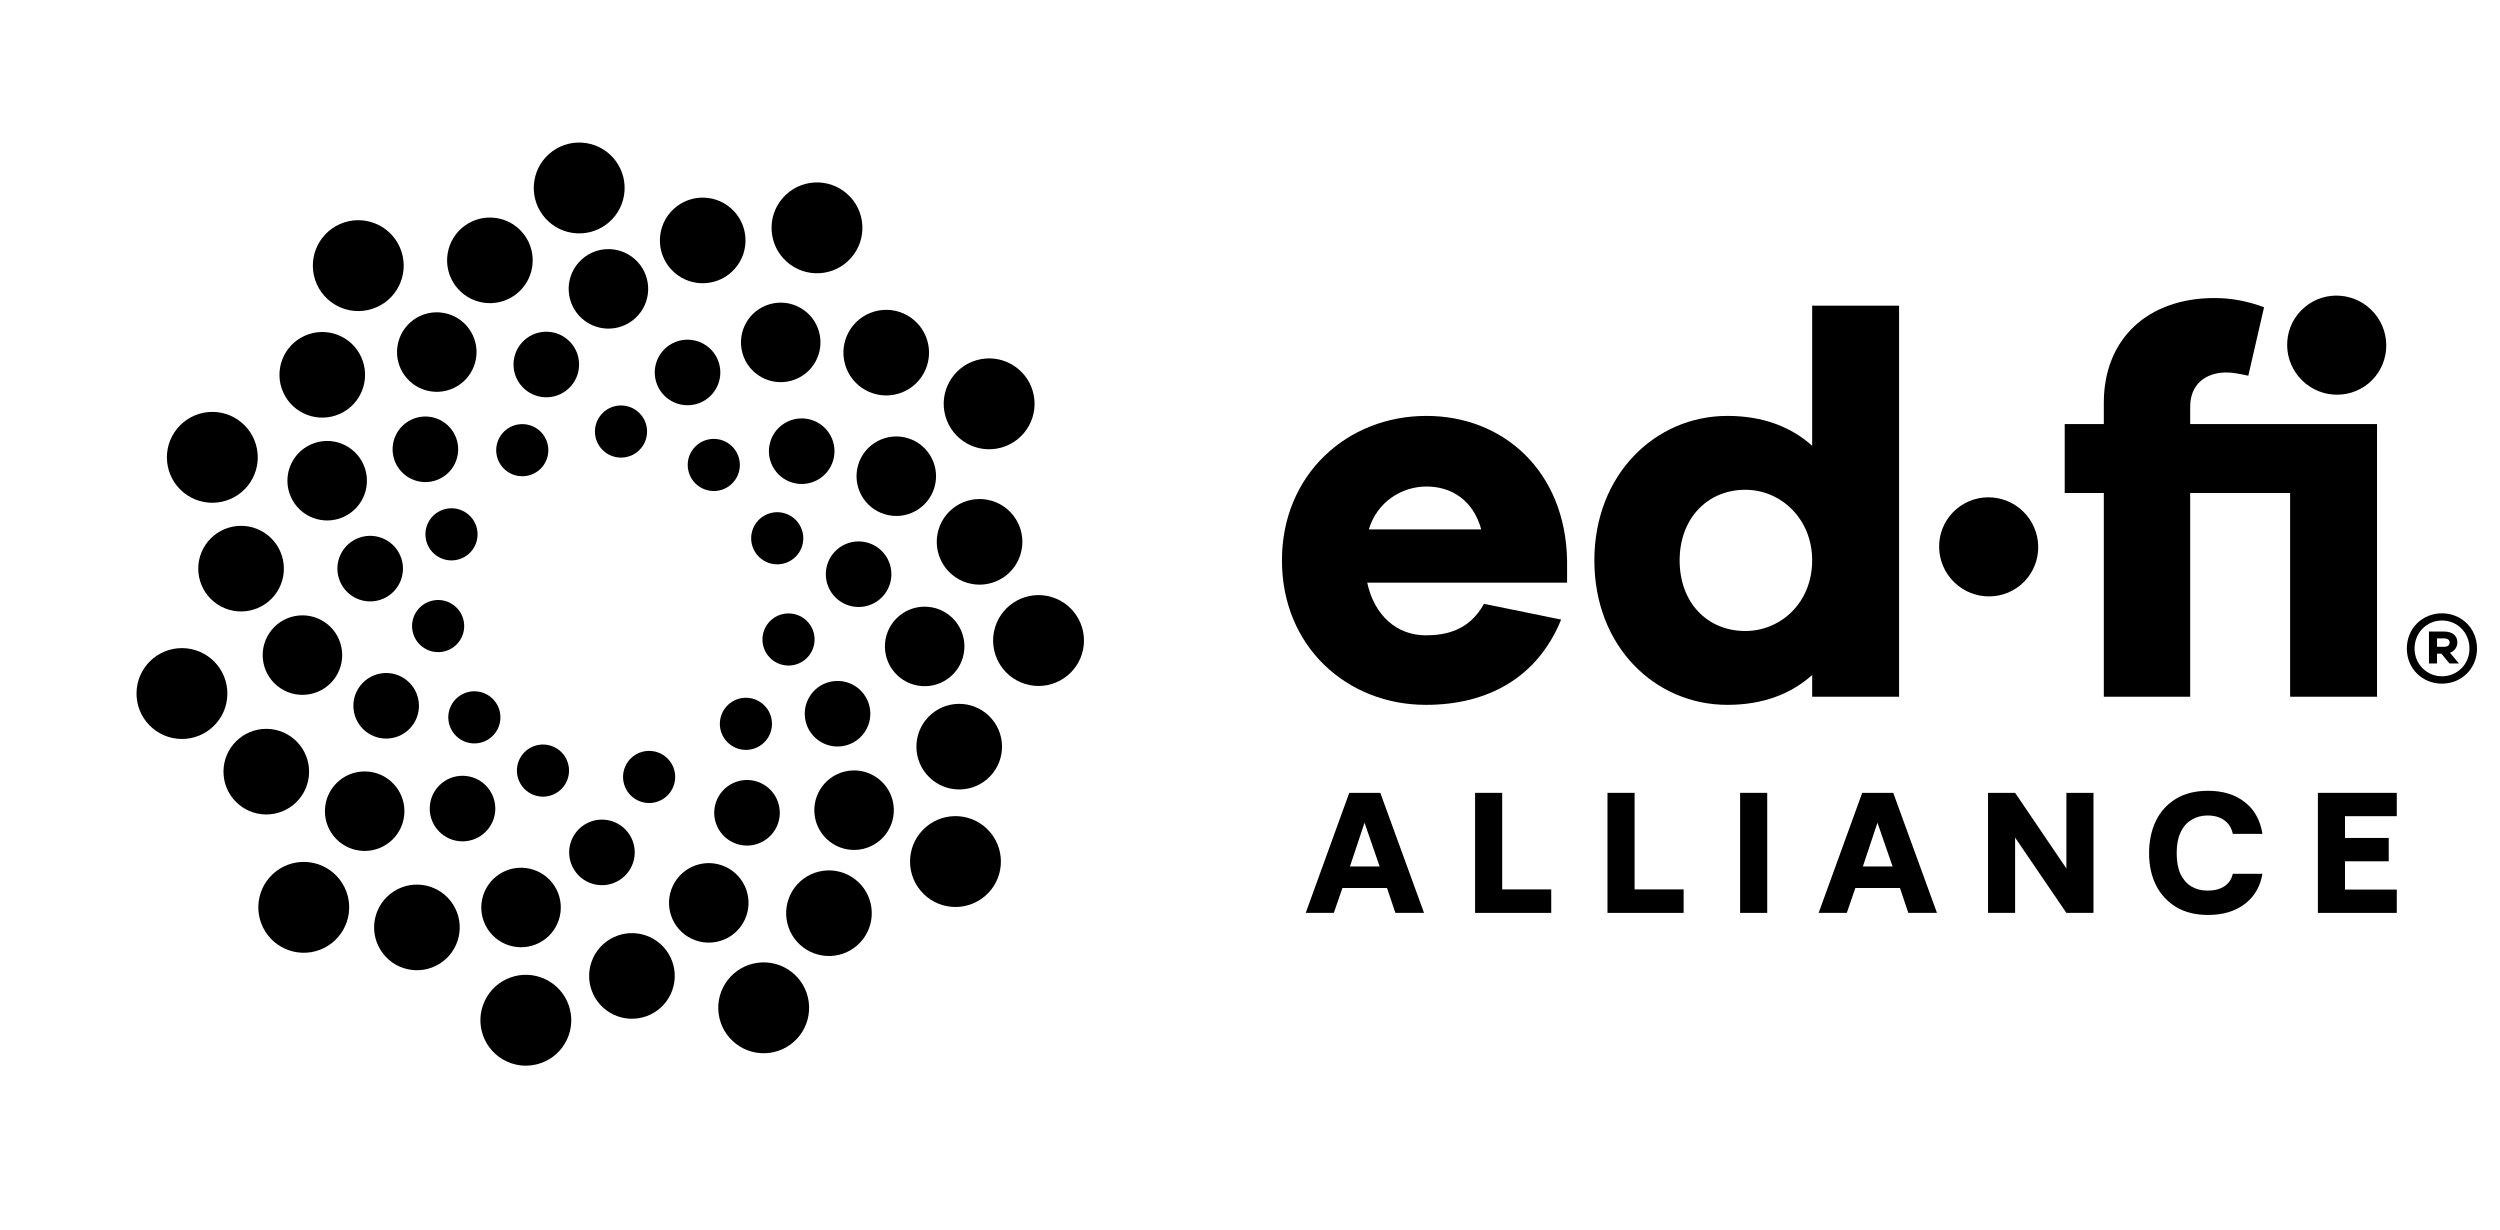 <svg viewBox="0 0 122 60" fill="none" xmlns="http://www.w3.org/2000/svg">
<ellipse cx="30.305" cy="21.059" rx="1.272" ry="1.272" fill="#0E31E7" style="fill:#0E31E7;fill:color(display-p3 0.054 0.19 0.908);fill-opacity:1;"/>
<circle cx="33.552" cy="18.176" r="1.6" transform="rotate(-15.754 33.552 18.176)" fill="#0E31E7" style="fill:#0E31E7;fill:color(display-p3 0.054 0.19 0.908);fill-opacity:1;"/>
<ellipse cx="38.099" cy="16.709" rx="1.94" ry="1.94" transform="rotate(-15.754 38.099 16.709)" fill="#0E31E7" style="fill:#0E31E7;fill:color(display-p3 0.054 0.19 0.908);fill-opacity:1;"/>
<ellipse cx="43.248" cy="17.209" rx="2.089" ry="2.089" transform="rotate(-15.754 43.248 17.209)" fill="#0E31E7" style="fill:#0E31E7;fill:color(display-p3 0.054 0.19 0.908);fill-opacity:1;"/>
<circle cx="48.27" cy="19.707" r="2.217" transform="rotate(-15.754 48.27 19.707)" fill="#0E31E7" style="fill:#0E31E7;fill:color(display-p3 0.054 0.19 0.908);fill-opacity:1;"/>
<ellipse cx="25.487" cy="21.969" rx="1.272" ry="1.272" transform="rotate(-32.727 25.487 21.969)" fill="#1280E5" style="fill:#1280E5;fill:color(display-p3 0.072 0.501 0.897);fill-opacity:1;"/>
<circle cx="26.66" cy="17.788" r="1.6" transform="rotate(-48.481 26.66 17.788)" fill="#1280E5" style="fill:#1280E5;fill:color(display-p3 0.072 0.501 0.897);fill-opacity:1;"/>
<ellipse cx="29.691" cy="14.097" rx="1.94" ry="1.94" transform="rotate(-48.481 29.691 14.097)" fill="#1280E5" style="fill:#1280E5;fill:color(display-p3 0.072 0.501 0.897);fill-opacity:1;"/>
<ellipse cx="34.292" cy="11.733" rx="2.089" ry="2.089" transform="rotate(-48.481 34.292 11.733)" fill="#1280E5" style="fill:#1280E5;fill:color(display-p3 0.072 0.501 0.897);fill-opacity:1;"/>
<circle cx="39.869" cy="11.119" r="2.217" transform="rotate(-48.481 39.869 11.119)" fill="#1280E5" style="fill:#1280E5;fill:color(display-p3 0.072 0.501 0.897);fill-opacity:1;"/>
<ellipse cx="22.033" cy="26.076" rx="1.272" ry="1.272" transform="rotate(-65.46 22.033 26.076)" fill="#2EBDD0" style="fill:#2EBDD0;fill:color(display-p3 0.182 0.74 0.816);fill-opacity:1;"/>
<circle cx="20.759" cy="21.926" r="1.6" transform="rotate(-81.214 20.759 21.926)" fill="#2EBDD0" style="fill:#2EBDD0;fill:color(display-p3 0.182 0.74 0.816);fill-opacity:1;"/>
<ellipse cx="21.315" cy="17.181" rx="1.94" ry="1.94" transform="rotate(-81.214 21.315 17.181)" fill="#2EBDD0" style="fill:#2EBDD0;fill:color(display-p3 0.182 0.74 0.816);fill-opacity:1;"/>
<ellipse cx="23.907" cy="12.705" rx="2.089" ry="2.089" transform="rotate(-81.214 23.907 12.705)" fill="#2EBDD0" style="fill:#2EBDD0;fill:color(display-p3 0.182 0.74 0.816);fill-opacity:1;"/>
<circle cx="28.265" cy="9.173" r="2.217" transform="rotate(-81.214 28.265 9.173)" fill="#2EBDD0" style="fill:#2EBDD0;fill:color(display-p3 0.182 0.74 0.816);fill-opacity:1;"/>
<ellipse cx="21.381" cy="30.552" rx="1.272" ry="1.272" transform="rotate(-98.19 21.381 30.552)" fill="#3EC1A2" style="fill:#3EC1A2;fill:color(display-p3 0.243 0.757 0.634);fill-opacity:1;"/>
<circle cx="18.065" cy="27.749" r="1.6" transform="rotate(-113.944 18.065 27.749)" fill="#3EC1A2" style="fill:#3EC1A2;fill:color(display-p3 0.243 0.757 0.634);fill-opacity:1;"/>
<ellipse cx="15.966" cy="23.459" rx="1.94" ry="1.94" transform="rotate(-113.944 15.966 23.459)" fill="#3EC1A2" style="fill:#3EC1A2;fill:color(display-p3 0.243 0.757 0.634);fill-opacity:1;"/>
<ellipse cx="15.727" cy="18.291" rx="2.089" ry="2.089" transform="rotate(-113.944 15.727 18.291)" fill="#3EC1A2" style="fill:#3EC1A2;fill:color(display-p3 0.243 0.757 0.634);fill-opacity:1;"/>
<circle cx="17.484" cy="12.963" r="2.217" transform="rotate(-113.944 17.484 12.963)" fill="#3EC1A2" style="fill:#3EC1A2;fill:color(display-p3 0.243 0.757 0.634);fill-opacity:1;"/>
<ellipse cx="23.149" cy="35.007" rx="1.272" ry="1.272" transform="rotate(-130.92 23.149 35.007)" fill="#3EC15B" style="fill:#3EC15B;fill:color(display-p3 0.243 0.757 0.356);fill-opacity:1;"/>
<circle cx="18.845" cy="34.443" r="1.6" transform="rotate(-146.674 18.845 34.443)" fill="#3EC15B" style="fill:#3EC15B;fill:color(display-p3 0.243 0.757 0.356);fill-opacity:1;"/>
<ellipse cx="14.759" cy="31.969" rx="1.94" ry="1.94" transform="rotate(-146.674 14.759 31.969)" fill="#3EC15B" style="fill:#3EC15B;fill:color(display-p3 0.243 0.757 0.356);fill-opacity:1;"/>
<ellipse cx="11.764" cy="27.75" rx="2.089" ry="2.089" transform="rotate(-146.674 11.764 27.75)" fill="#3EC15B" style="fill:#3EC15B;fill:color(display-p3 0.243 0.757 0.356);fill-opacity:1;"/>
<circle cx="10.362" cy="22.318" r="2.217" transform="rotate(-146.674 10.362 22.318)" fill="#3EC15B" style="fill:#3EC15B;fill:color(display-p3 0.243 0.757 0.356);fill-opacity:1;"/>
<ellipse cx="26.497" cy="37.605" rx="1.272" ry="1.272" transform="rotate(-163.65 26.497 37.605)" fill="#C4C739" style="fill:#C4C739;fill:color(display-p3 0.767 0.779 0.223);fill-opacity:1;"/>
<circle cx="22.571" cy="39.458" r="1.6" transform="rotate(-179.404 22.571 39.458)" fill="#C4C739" style="fill:#C4C739;fill:color(display-p3 0.767 0.779 0.223);fill-opacity:1;"/>
<ellipse cx="17.796" cy="39.586" rx="1.94" ry="1.94" transform="rotate(-179.404 17.796 39.586)" fill="#C4C739" style="fill:#C4C739;fill:color(display-p3 0.767 0.779 0.223);fill-opacity:1;"/>
<ellipse cx="12.995" cy="37.657" rx="2.089" ry="2.089" transform="rotate(-179.404 12.995 37.657)" fill="#C4C739" style="fill:#C4C739;fill:color(display-p3 0.767 0.779 0.223);fill-opacity:1;"/>
<circle cx="8.879" cy="33.845" r="2.217" transform="rotate(-179.404 8.879 33.845)" fill="#C4C739" style="fill:#C4C739;fill:color(display-p3 0.767 0.779 0.223);fill-opacity:1;"/>
<ellipse cx="31.677" cy="37.915" rx="1.272" ry="1.272" transform="rotate(163.62 31.677 37.915)" fill="#F4AB1C" style="fill:#F4AB1C;fill:color(display-p3 0.957 0.671 0.11);fill-opacity:1;"/>
<circle cx="29.375" cy="41.597" r="1.6" transform="rotate(147.866 29.375 41.597)" fill="#F4AB1C" style="fill:#F4AB1C;fill:color(display-p3 0.957 0.671 0.11);fill-opacity:1;"/>
<ellipse cx="25.427" cy="44.285" rx="1.94" ry="1.94" transform="rotate(147.866 25.427 44.285)" fill="#F4AB1C" style="fill:#F4AB1C;fill:color(display-p3 0.957 0.671 0.11);fill-opacity:1;"/>
<ellipse cx="20.346" cy="45.258" rx="2.089" ry="2.089" transform="rotate(147.866 20.346 45.258)" fill="#F4AB1C" style="fill:#F4AB1C;fill:color(display-p3 0.957 0.671 0.11);fill-opacity:1;"/>
<circle cx="14.823" cy="44.278" r="2.217" transform="rotate(147.866 14.823 44.278)" fill="#F4AB1C" style="fill:#F4AB1C;fill:color(display-p3 0.957 0.671 0.11);fill-opacity:1;"/>
<ellipse cx="36.401" cy="35.323" rx="1.272" ry="1.272" transform="rotate(130.89 36.401 35.323)" fill="#FF6726" style="fill:#FF6726;fill:color(display-p3 1 0.404 0.148);fill-opacity:1;"/>
<circle cx="36.454" cy="39.664" r="1.6" transform="rotate(115.136 36.454 39.664)" fill="#FF6726" style="fill:#FF6726;fill:color(display-p3 1 0.404 0.148);fill-opacity:1;"/>
<ellipse cx="34.588" cy="44.06" rx="1.94" ry="1.94" transform="rotate(115.136 34.588 44.06)" fill="#FF6726" style="fill:#FF6726;fill:color(display-p3 1 0.404 0.148);fill-opacity:1;"/>
<ellipse cx="30.839" cy="47.626" rx="2.089" ry="2.089" transform="rotate(115.136 30.839 47.626)" fill="#FF6726" style="fill:#FF6726;fill:color(display-p3 1 0.404 0.148);fill-opacity:1;"/>
<circle cx="25.661" cy="49.788" r="2.217" transform="rotate(115.136 25.661 49.788)" fill="#FF6726" style="fill:#FF6726;fill:color(display-p3 1 0.404 0.148);fill-opacity:1;"/>
<ellipse cx="38.48" cy="31.207" rx="1.272" ry="1.272" transform="rotate(98.16 38.48 31.207)" fill="#E23A77" style="fill:#E23A77;fill:color(display-p3 0.887 0.229 0.466);fill-opacity:1;"/>
<circle cx="40.872" cy="34.83" r="1.6" transform="rotate(82.406 40.872 34.83)" fill="#E23A77" style="fill:#E23A77;fill:color(display-p3 0.887 0.229 0.466);fill-opacity:1;"/>
<ellipse cx="41.679" cy="39.537" rx="1.94" ry="1.94" transform="rotate(82.406 41.679 39.537)" fill="#E23A77" style="fill:#E23A77;fill:color(display-p3 0.887 0.229 0.466);fill-opacity:1;"/>
<ellipse cx="40.453" cy="44.564" rx="2.089" ry="2.089" transform="rotate(82.406 40.453 44.564)" fill="#E23A77" style="fill:#E23A77;fill:color(display-p3 0.887 0.229 0.466);fill-opacity:1;"/>
<circle cx="37.268" cy="49.181" r="2.217" transform="rotate(82.406 37.268 49.181)" fill="#E23A77" style="fill:#E23A77;fill:color(display-p3 0.887 0.229 0.466);fill-opacity:1;"/>
<ellipse cx="37.929" cy="26.268" rx="1.272" ry="1.272" transform="rotate(65.43 37.929 26.268)" fill="#902687" style="fill:#902687;fill:color(display-p3 0.565 0.149 0.529);fill-opacity:1;"/>
<circle cx="41.9" cy="28.021" r="1.6" transform="rotate(49.676 41.9 28.021)" fill="#902687" style="fill:#902687;fill:color(display-p3 0.565 0.149 0.529);fill-opacity:1;"/>
<ellipse cx="45.124" cy="31.546" rx="1.94" ry="1.94" transform="rotate(49.676 45.124 31.546)" fill="#902687" style="fill:#902687;fill:color(display-p3 0.565 0.149 0.529);fill-opacity:1;"/>
<ellipse cx="46.81" cy="36.437" rx="2.089" ry="2.089" transform="rotate(49.676 46.81 36.437)" fill="#902687" style="fill:#902687;fill:color(display-p3 0.565 0.149 0.529);fill-opacity:1;"/>
<circle cx="46.627" cy="42.044" r="2.217" transform="rotate(49.676 46.627 42.044)" fill="#902687" style="fill:#902687;fill:color(display-p3 0.565 0.149 0.529);fill-opacity:1;"/>
<ellipse cx="34.833" cy="22.69" rx="1.272" ry="1.272" transform="rotate(32.7 34.833 22.69)" fill="#5600DA" style="fill:#5600DA;fill:color(display-p3 0.339 0 0.857);fill-opacity:1;"/>
<circle cx="39.123" cy="22.018" r="1.6" transform="rotate(16.946 39.123 22.018)" fill="#5600DA" style="fill:#5600DA;fill:color(display-p3 0.339 0 0.857);fill-opacity:1;"/>
<ellipse cx="43.739" cy="23.239" rx="1.94" ry="1.94" transform="rotate(16.946 43.739 23.239)" fill="#5600DA" style="fill:#5600DA;fill:color(display-p3 0.339 0 0.857);fill-opacity:1;"/>
<ellipse cx="47.803" cy="26.442" rx="2.089" ry="2.089" transform="rotate(16.946 47.803 26.442)" fill="#5600DA" style="fill:#5600DA;fill:color(display-p3 0.339 0 0.857);fill-opacity:1;"/>
<circle cx="50.681" cy="31.258" r="2.217" transform="rotate(16.946 50.681 31.258)" fill="#5600DA" style="fill:#5600DA;fill:color(display-p3 0.339 0 0.857);fill-opacity:1;"/>
<path d="M115.999 20.694V34H111.758V24.06H106.881V34H102.666V24.06H100.758V20.694H102.666V19.66C102.666 16.532 104.813 14.544 108.074 14.544C108.895 14.544 109.717 14.703 110.486 14.995L109.717 18.335C109.346 18.255 108.975 18.176 108.657 18.176C107.596 18.176 106.881 18.785 106.881 19.845V20.694H115.999Z" fill="#202735" style="fill:#202735;fill:color(display-p3 0.124 0.152 0.206);fill-opacity:1;"/>
<path d="M92.675 14.915V34H88.434V32.94C87.4 33.867 86.022 34.397 84.299 34.397C80.773 34.397 77.805 31.561 77.805 27.347C77.805 23.159 80.773 20.296 84.299 20.296C86.022 20.296 87.4 20.826 88.434 21.754V14.915H92.675ZM85.173 30.793C86.896 30.793 88.434 29.414 88.434 27.347C88.434 25.306 86.896 23.901 85.173 23.901C83.318 23.901 81.966 25.306 81.966 27.347C81.966 29.414 83.318 30.793 85.173 30.793Z" fill="#202735" style="fill:#202735;fill:color(display-p3 0.124 0.152 0.206);fill-opacity:1;"/>
<path d="M76.474 27.347V28.433H66.72C67.065 30.024 68.151 31.004 69.583 31.004C70.564 31.004 71.703 30.766 72.419 29.467L76.183 30.236C75.043 33.045 72.631 34.397 69.583 34.397C65.739 34.397 62.559 31.561 62.559 27.347C62.559 23.159 65.739 20.296 69.609 20.296C73.373 20.296 76.395 23 76.474 27.347ZM69.609 23.742C68.416 23.742 67.197 24.484 66.8 25.836H72.286C71.889 24.404 70.829 23.742 69.609 23.742Z" fill="#202735" style="fill:#202735;fill:color(display-p3 0.124 0.152 0.206);fill-opacity:1;"/>
<path d="M119.166 29.93C120.108 29.93 120.878 30.649 120.878 31.65C120.878 32.643 120.108 33.362 119.166 33.362C118.224 33.362 117.454 32.643 117.454 31.65C117.454 30.649 118.224 29.93 119.166 29.93ZM119.166 33.003C119.911 33.003 120.51 32.421 120.51 31.65C120.51 30.863 119.911 30.281 119.166 30.281C118.438 30.281 117.831 30.863 117.831 31.65C117.831 32.421 118.438 33.003 119.166 33.003ZM119.919 31.342C119.919 31.582 119.782 31.77 119.56 31.856L119.996 32.378H119.534L119.14 31.898H118.926V32.378H118.533V30.82H119.286C119.68 30.82 119.919 31.034 119.919 31.342ZM118.926 31.565H119.277C119.44 31.565 119.543 31.479 119.543 31.351C119.543 31.231 119.44 31.154 119.277 31.154H118.926V31.565Z" fill="black" style="fill:black;fill-opacity:1;"/>
<path d="M113.113 44.549V38.691H116.963V39.83H114.436V40.892H116.57V42.031H114.436V43.411H116.963V44.549H113.113Z" fill="#202735" style="fill:#202735;fill:color(display-p3 0.124 0.152 0.206);fill-opacity:1;"/>
<path d="M107.754 44.65C107.146 44.65 106.627 44.522 106.197 44.265C105.768 44.003 105.438 43.646 105.21 43.194C104.987 42.742 104.875 42.223 104.875 41.637C104.875 41.051 104.984 40.53 105.201 40.072C105.425 39.609 105.751 39.247 106.181 38.984C106.61 38.722 107.135 38.591 107.754 38.591C108.479 38.591 109.076 38.775 109.545 39.143C110.013 39.506 110.301 40.022 110.407 40.692H108.959C108.903 40.407 108.766 40.187 108.549 40.031C108.337 39.874 108.063 39.796 107.729 39.796C107.439 39.796 107.179 39.866 106.95 40.005C106.722 40.139 106.543 40.343 106.415 40.616C106.287 40.884 106.222 41.224 106.222 41.637C106.222 42.039 106.284 42.377 106.406 42.65C106.535 42.918 106.713 43.121 106.942 43.261C107.171 43.395 107.433 43.462 107.729 43.462C108.063 43.462 108.337 43.392 108.549 43.252C108.766 43.107 108.903 42.904 108.959 42.642H110.407C110.301 43.266 110.013 43.757 109.545 44.114C109.076 44.471 108.479 44.65 107.754 44.65Z" fill="#202735" style="fill:#202735;fill:color(display-p3 0.124 0.152 0.206);fill-opacity:1;"/>
<path d="M97.016 44.549V38.691H98.338L100.84 42.382V38.691H102.162V44.549H100.84L98.338 40.876V44.549H97.016Z" fill="#202735" style="fill:#202735;fill:color(display-p3 0.124 0.152 0.206);fill-opacity:1;"/>
<path d="M88.75 44.549L90.876 38.691H92.39L94.524 44.549H93.127L92.717 43.336H90.541L90.123 44.549H88.75ZM90.909 42.282H92.357L91.62 40.148L90.909 42.282Z" fill="#202735" style="fill:#202735;fill:color(display-p3 0.124 0.152 0.206);fill-opacity:1;"/>
<path d="M84.918 44.549V38.691H86.24V44.549H84.918Z" fill="#202735" style="fill:#202735;fill:color(display-p3 0.124 0.152 0.206);fill-opacity:1;"/>
<path d="M78.445 44.549V38.691H79.768V43.403H82.161V44.549H78.445Z" fill="#202735" style="fill:#202735;fill:color(display-p3 0.124 0.152 0.206);fill-opacity:1;"/>
<path d="M71.984 44.549V38.691H73.307V43.403H75.7V44.549H71.984Z" fill="#202735" style="fill:#202735;fill:color(display-p3 0.124 0.152 0.206);fill-opacity:1;"/>
<path d="M63.719 44.549L65.844 38.691H67.359L69.493 44.549H68.096L67.686 43.336H65.51L65.091 44.549H63.719ZM65.878 42.282H67.326L66.589 40.148L65.878 42.282Z" fill="#202735" style="fill:#202735;fill:color(display-p3 0.124 0.152 0.206);fill-opacity:1;"/>
<path d="M95.209 28.246C94.342 27.226 94.46 25.702 95.475 24.841C96.491 23.978 98.017 24.107 98.884 25.124C99.753 26.147 99.635 27.671 98.619 28.537C97.602 29.395 96.078 29.267 95.209 28.246Z" fill="#1280E5" style="fill:#1280E5;fill:color(display-p3 0.072 0.501 0.897);fill-opacity:1;"/>
<path d="M112.194 18.403C111.326 17.382 111.444 15.859 112.46 14.998C113.475 14.134 115.002 14.264 115.869 15.281C116.737 16.304 116.619 17.828 115.603 18.694C114.586 19.552 113.063 19.424 112.194 18.403Z" fill="#202735" style="fill:#202735;fill:color(display-p3 0.124 0.152 0.206);fill-opacity:1;"/>
</svg>
